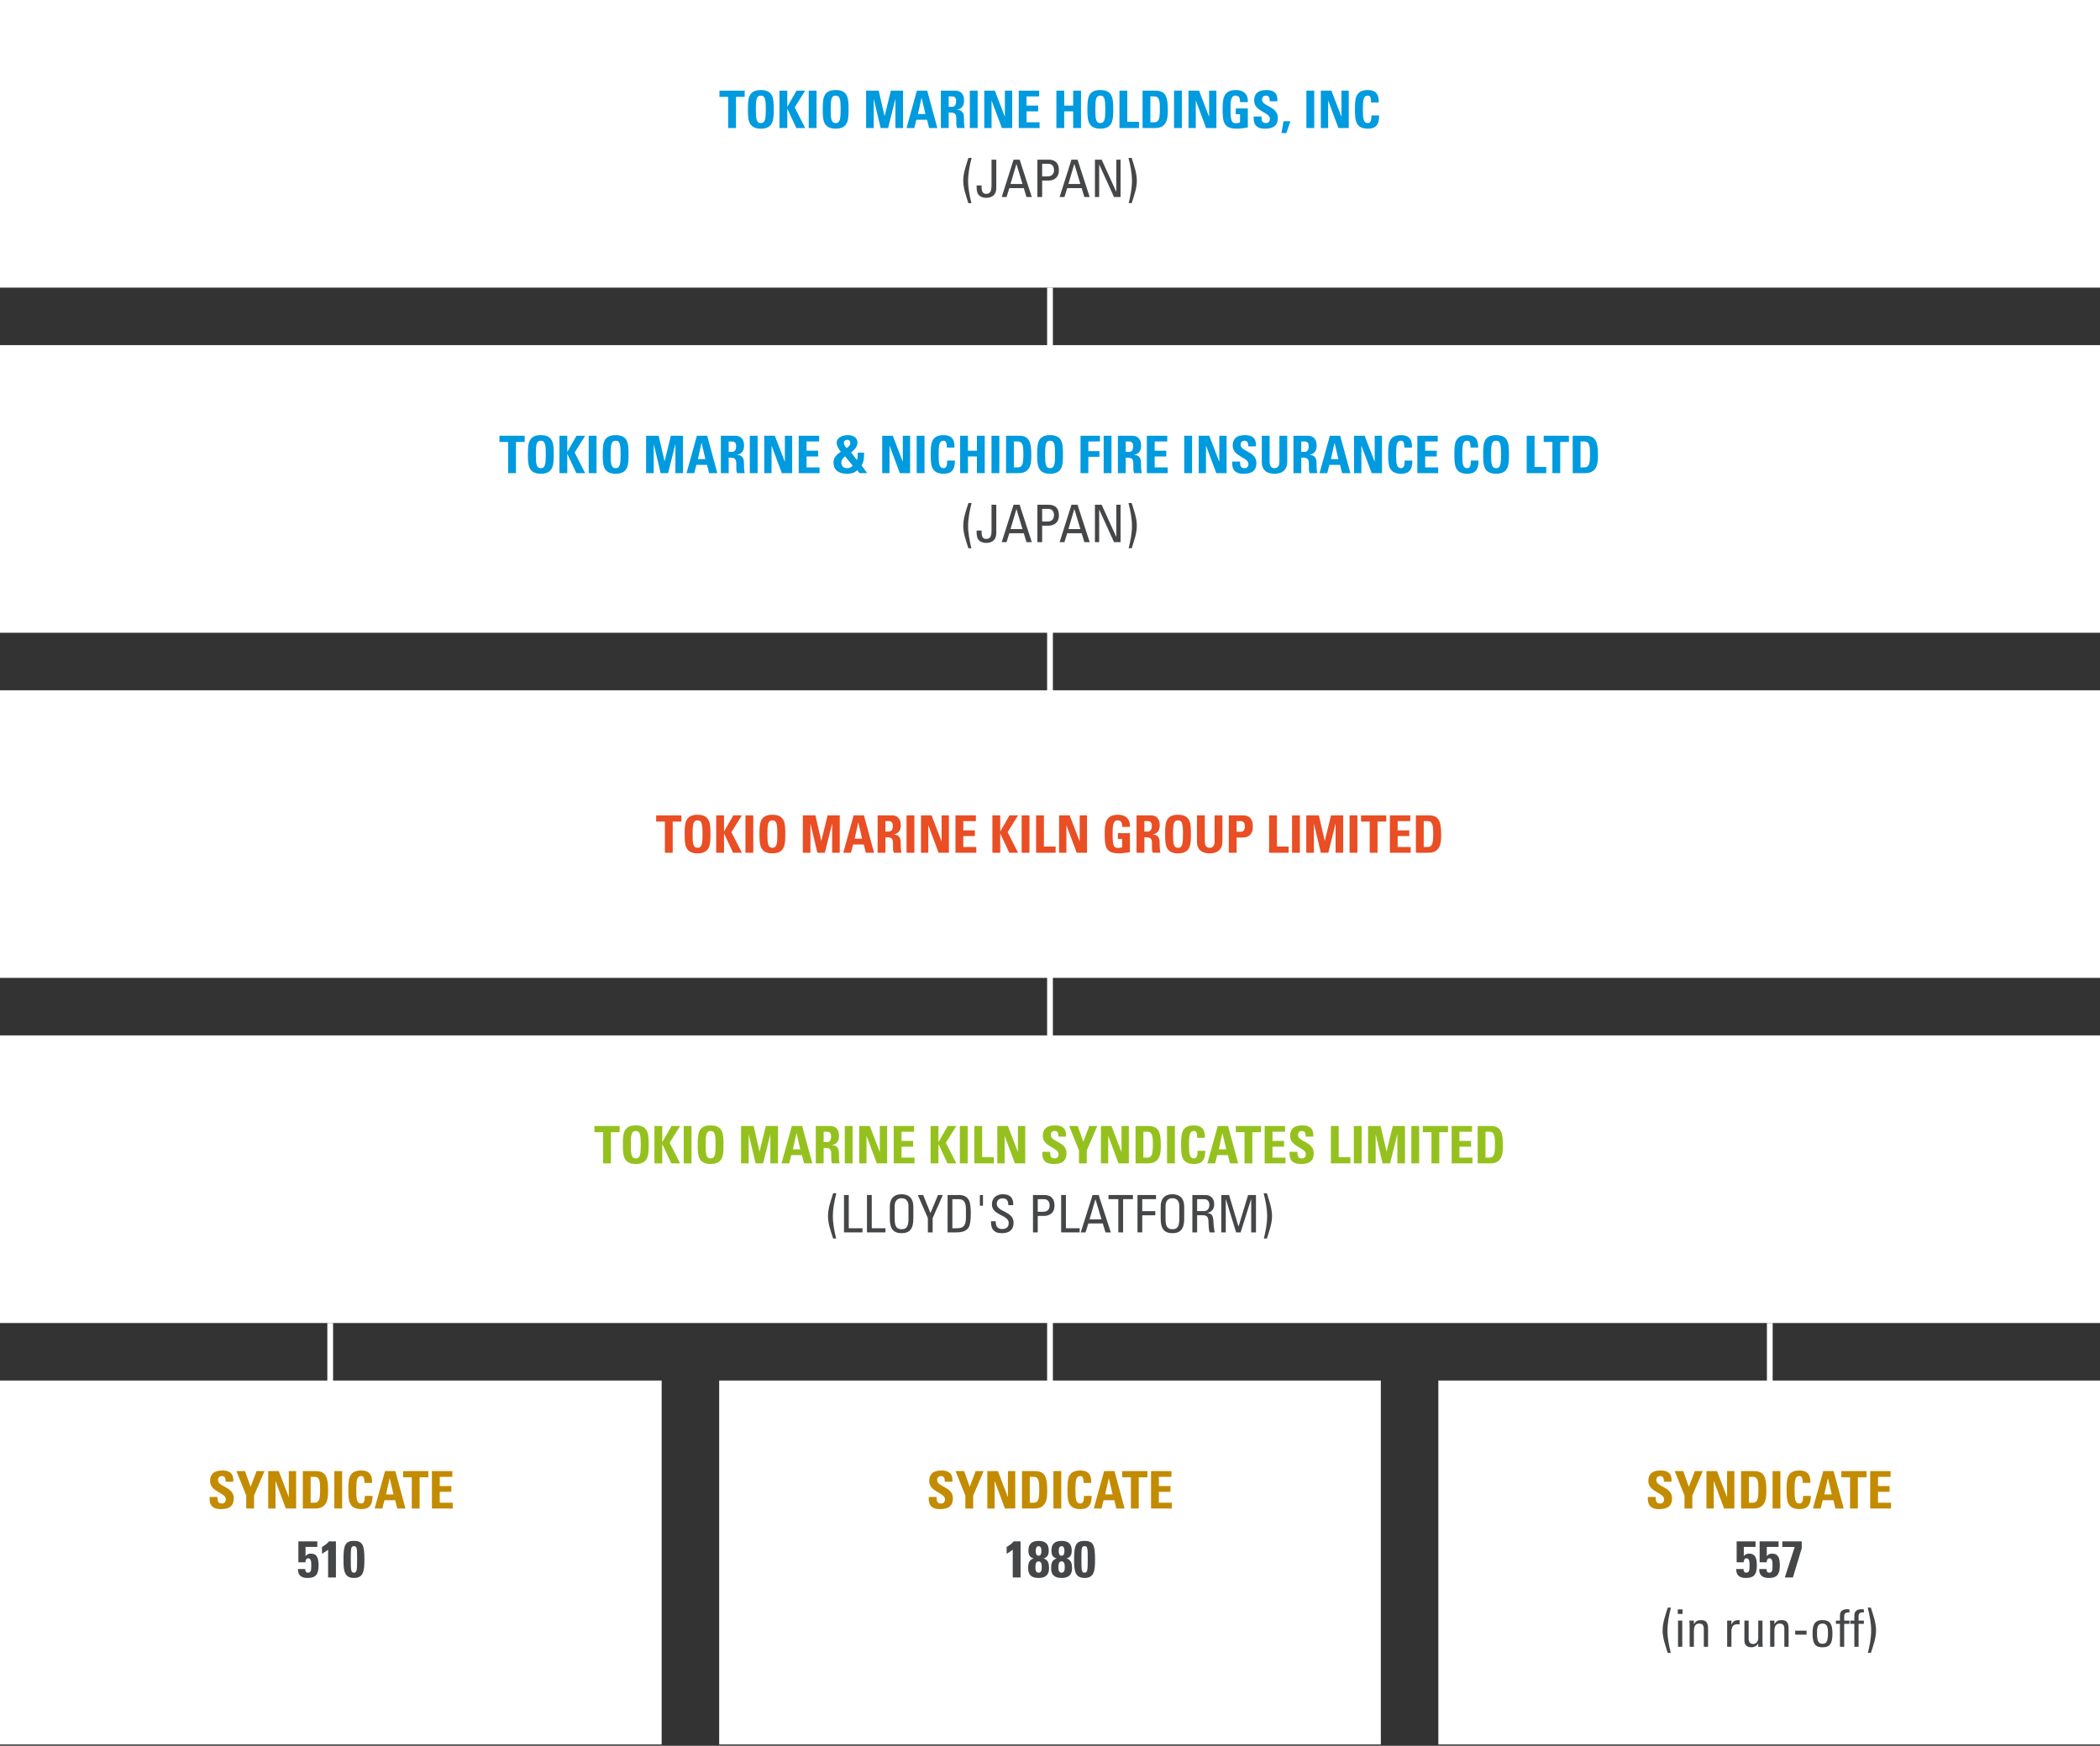 <?xml version="1.0" encoding="utf-8"?>
<!-- Generator: Adobe Illustrator 27.1.0, SVG Export Plug-In . SVG Version: 6.00 Build 0)  -->
<svg version="1.1" id="Layer_1" xmlns="http://www.w3.org/2000/svg" xmlns:xlink="http://www.w3.org/1999/xlink" x="0px" y="0px"
	 viewBox="0 0 730 607" style="enable-background:new 0 0 730 607;" xml:space="preserve">
<rect x="0" y="0" width="730" height="607" fill="#333333" stroke="none"/>
<style type="text/css">
	.st0{fill:none;stroke:#FFFFFF;stroke-width:2;}
	.st1{fill:#FFFFFF;}
	.st2{fill:#009ADF;}
	.st3{fill:#454648;}
	.st4{fill:#E94E24;}
	.st5{fill:#95C11F;}
	.st6{fill:#C38B00;}
</style>
<g>
	<line class="st0" x1="365" y1="100" x2="365" y2="481"/>
	<line class="st0" x1="114.787" y1="459.998" x2="114.787" y2="481"/>
	<line class="st0" x1="615.213" y1="459.998" x2="615.213" y2="481"/>
	<rect class="st1" width="730" height="100"/>
	<rect y="120" class="st1" width="730" height="100"/>
	<rect y="240" class="st1" width="730" height="100"/>
	<rect y="360" class="st1" width="730" height="100"/>
	<rect y="480" class="st1" width="230" height="126.531"/>
	<rect x="250" y="480" class="st1" width="230" height="126.531"/>
	<rect x="500" y="480" class="st1" width="230" height="126.531"/>
	<g>
		<path class="st2" d="M258.867,31.516v2.161h-3.025v10.839h-2.719V33.677h-3.025v-2.161H258.867z"/>
		<path class="st2" d="M259.998,38.016c0-3.439,0-6.716,4.484-6.716c4.482,0,4.482,3.277,4.482,6.716c0,3.403,0,6.716-4.482,6.716
			C259.998,44.732,259.998,41.419,259.998,38.016z M266.211,38.016c0-3.331-0.199-4.771-1.729-4.771
			c-1.531,0-1.729,1.44-1.729,4.771s0.197,4.771,1.729,4.771C266.012,42.788,266.211,41.347,266.211,38.016z"/>
		<path class="st2" d="M276.902,31.516h2.988l-3.637,5.834l3.637,7.166h-3.061l-3.115-6.662h-0.035v6.662h-2.719v-13h2.719v5.564
			h0.035L276.902,31.516z"/>
		<path class="st2" d="M281.131,44.516v-13h2.719v13H281.131z"/>
		<path class="st2" d="M286.008,38.016c0-3.439,0-6.716,4.484-6.716c4.482,0,4.482,3.277,4.482,6.716c0,3.403,0,6.716-4.482,6.716
			C286.008,44.732,286.008,41.419,286.008,38.016z M292.221,38.016c0-3.331-0.199-4.771-1.729-4.771
			c-1.531,0-1.729,1.44-1.729,4.771s0.197,4.771,1.729,4.771C292.021,42.788,292.221,41.347,292.221,38.016z"/>
		<path class="st2" d="M301.074,44.516v-13h4.376l2.034,8.841h0.036l2.16-8.841h4.231v13h-2.646V34.487h-0.036l-2.503,10.029h-2.593
			l-2.377-10.029h-0.035v10.029H301.074z"/>
		<path class="st2" d="M315.131,44.516l3.602-13h3.583l3.529,13h-2.863l-0.72-2.881h-3.709l-0.738,2.881H315.131z M320.371,34.019
			h-0.036l-1.242,5.618h2.593L320.371,34.019z"/>
		<path class="st2" d="M329.784,44.516h-2.719v-13h5.023c1.854,0,3.043,1.188,3.043,3.403c0,1.656-0.647,2.899-2.412,3.187v0.036
			c0.594,0.072,2.358,0.216,2.358,2.557c0,0.828,0.054,3.277,0.306,3.817h-2.664c-0.36-0.792-0.288-1.674-0.288-2.521
			c0-1.548,0.144-2.863-1.945-2.863h-0.702V44.516z M329.784,37.134h1.207c1.08,0,1.386-1.08,1.386-1.908
			c0-1.243-0.521-1.711-1.386-1.711h-1.207V37.134z"/>
		<path class="st2" d="M337.128,44.516v-13h2.719v13H337.128z"/>
		<path class="st2" d="M342.149,44.516v-13h3.673l3.457,9.003h0.036v-9.003h2.539v13h-3.583l-3.547-9.507h-0.036v9.507H342.149z"/>
		<path class="st2" d="M354.138,44.516v-13h7.094v1.999h-4.375v3.205h4.033v1.999h-4.033v3.799h4.519v1.999H354.138z"/>
		<path class="st2" d="M373.057,36.72v-5.204h2.72v13h-2.72v-5.798h-3.114v5.798h-2.719v-13h2.719v5.204H373.057z"/>
		<path class="st2" d="M378.006,38.016c0-3.439,0-6.716,4.482-6.716c4.483,0,4.483,3.277,4.483,6.716c0,3.403,0,6.716-4.483,6.716
			C378.006,44.732,378.006,41.419,378.006,38.016z M384.217,38.016c0-3.331-0.197-4.771-1.729-4.771c-1.53,0-1.729,1.44-1.729,4.771
			s0.198,4.771,1.729,4.771C384.02,42.788,384.217,41.347,384.217,38.016z"/>
		<path class="st2" d="M389.147,44.516v-13h2.719v10.839h4.069v2.161H389.147z"/>
		<path class="st2" d="M397.175,31.516h4.537c3.565,0,4.231,2.377,4.231,6.428c0,1.999,0.306,6.572-4.34,6.572h-4.429V31.516z
			 M399.894,42.518h1.314c1.656,0,1.98-1.242,1.98-4.501c0-2.395,0-4.501-1.891-4.501h-1.404V42.518z"/>
		<path class="st2" d="M408.119,44.516v-13h2.719v13H408.119z"/>
		<path class="st2" d="M413.141,44.516v-13h3.673l3.457,9.003h0.036v-9.003h2.539v13h-3.583l-3.547-9.507h-0.036v9.507H413.141z"/>
		<path class="st2" d="M431.07,35.514c0.018-1.207-0.18-2.269-1.62-2.269c-1.693,0-1.693,2.287-1.693,4.808
			c0,4.069,0.396,4.79,1.945,4.79c0.45,0,0.936-0.108,1.351-0.252v-2.881h-1.477V37.71h4.195v6.59
			c-0.738,0.145-2.593,0.433-3.674,0.433c-4.573,0-5.096-1.891-5.096-6.824c0-3.277,0.162-6.608,4.609-6.608
			c2.665,0,4.322,1.494,4.16,4.213H431.07z"/>
		<path class="st2" d="M439.655,44.732c-3.366,0-3.997-1.981-3.853-4.231h2.719c0,1.242,0.054,2.287,1.548,2.287
			c0.919,0,1.369-0.594,1.369-1.477c0-2.34-5.474-2.485-5.474-6.356c0-2.034,0.972-3.655,4.285-3.655
			c2.646,0,3.961,1.188,3.781,3.907h-2.647c0-0.973-0.162-1.963-1.26-1.963c-0.883,0-1.404,0.486-1.404,1.387
			c0,2.466,5.474,2.25,5.474,6.338C444.193,44.336,441.727,44.732,439.655,44.732z"/>
		<path class="st2" d="M446.188,42.14h2.358l-1.368,4.123h-1.729L446.188,42.14z"/>
		<path class="st2" d="M454.126,44.516v-13h2.719v13H454.126z"/>
		<path class="st2" d="M459.147,44.516v-13h3.673l3.457,9.003h0.036v-9.003h2.539v13h-3.583l-3.547-9.507h-0.036v9.507H459.147z"/>
		<path class="st2" d="M471.01,38.016c0-3.439,0-6.716,4.482-6.716c2.773,0,3.89,1.53,3.781,4.321h-2.664
			c0-1.729-0.307-2.377-1.117-2.377c-1.53,0-1.729,1.44-1.729,4.771s0.198,4.771,1.729,4.771c1.261,0,1.207-1.621,1.243-2.647h2.683
			c0,3.475-1.387,4.592-3.926,4.592C471.01,44.732,471.01,41.419,471.01,38.016z"/>
	</g>
	<g>
		<path class="st3" d="M336.625,70.634c-0.792-2.539-1.782-5.095-1.782-7.778c0-2.773,0.99-5.348,1.801-7.958h1.098
			c-0.666,2.629-1.206,5.312-1.206,8.031c0,2.611,0.54,5.186,1.135,7.706H336.625z"/>
		<path class="st3" d="M341.215,64.477c0.036,1.17-0.107,2.917,1.585,2.917c1.765,0,1.872-1.513,1.872-3.097V55.51h1.656v9.777
			c0,0.703-0.018,3.493-3.583,3.493c-0.72,0-2.106-0.252-2.736-1.278c-0.522-0.864-0.522-1.98-0.522-3.025H341.215z"/>
		<path class="st3" d="M352.34,55.51h2.106l4.231,13h-1.854l-0.937-3.097h-5.023l-0.973,3.097h-1.674L352.34,55.51z M353.348,57.04
			h-0.036l-2.034,6.932h4.159L353.348,57.04z"/>
		<path class="st3" d="M360.619,68.51v-13h3.853c1.747,0,3.619,0.648,3.619,3.709c0,2.953-2.305,3.565-3.637,3.565h-2.179v5.726
			H360.619z M362.275,61.344h1.818c0.685,0,2.305-0.18,2.305-2.215c0-1.98-1.477-2.179-1.836-2.179h-2.287V61.344z"/>
		<path class="st3" d="M372.464,55.51h2.106l4.231,13h-1.854l-0.937-3.097h-5.023l-0.973,3.097h-1.674L372.464,55.51z
			 M373.472,57.04h-0.036l-2.034,6.932h4.159L373.472,57.04z"/>
		<path class="st3" d="M389.529,55.51v13h-2.269l-5.132-11.271h-0.035V68.51h-1.477v-13h2.34l5.06,11.127h0.036V55.51H389.529z"/>
		<path class="st3" d="M392.353,70.634c0.595-2.521,1.135-5.095,1.135-7.706c0-2.719-0.54-5.402-1.207-8.031h1.099
			c0.811,2.611,1.801,5.186,1.801,7.958c0,2.683-0.99,5.24-1.783,7.778H392.353z"/>
	</g>
	<g>
		<path class="st2" d="M182.385,151.504v2.161h-3.025v10.839h-2.719v-10.839h-3.024v-2.161H182.385z"/>
		<path class="st2" d="M183.517,158.004c0-3.439,0-6.716,4.483-6.716s4.483,3.277,4.483,6.716c0,3.403,0,6.716-4.483,6.716
			S183.517,161.407,183.517,158.004z M189.729,158.004c0-3.331-0.198-4.771-1.729-4.771s-1.729,1.44-1.729,4.771
			s0.198,4.771,1.729,4.771S189.729,161.335,189.729,158.004z"/>
		<path class="st2" d="M200.42,151.504h2.989l-3.637,5.834l3.637,7.166h-3.061l-3.115-6.662h-0.036v6.662h-2.719v-13h2.719v5.564
			h0.036L200.42,151.504z"/>
		<path class="st2" d="M204.648,164.504v-13h2.719v13H204.648z"/>
		<path class="st2" d="M209.526,158.004c0-3.439,0-6.716,4.483-6.716s4.483,3.277,4.483,6.716c0,3.403,0,6.716-4.483,6.716
			S209.526,161.407,209.526,158.004z M215.738,158.004c0-3.331-0.198-4.771-1.729-4.771s-1.729,1.44-1.729,4.771
			s0.198,4.771,1.729,4.771S215.738,161.335,215.738,158.004z"/>
		<path class="st2" d="M224.592,164.504v-13h4.375l2.035,8.841h0.036l2.161-8.841h4.23v13h-2.646v-10.029h-0.036l-2.503,10.029
			h-2.593l-2.376-10.029h-0.037v10.029H224.592z"/>
		<path class="st2" d="M238.65,164.504l3.601-13h3.583l3.529,13H246.5l-0.72-2.881h-3.71l-0.738,2.881H238.65z M243.89,154.007
			h-0.036l-1.242,5.618h2.593L243.89,154.007z"/>
		<path class="st2" d="M253.303,164.504h-2.719v-13h5.023c1.854,0,3.043,1.188,3.043,3.403c0,1.656-0.648,2.898-2.413,3.187v0.036
			c0.595,0.072,2.358,0.216,2.358,2.557c0,0.829,0.055,3.277,0.307,3.817h-2.665c-0.36-0.792-0.288-1.674-0.288-2.521
			c0-1.549,0.145-2.863-1.944-2.863h-0.702V164.504z M253.303,157.122h1.206c1.081,0,1.387-1.08,1.387-1.909
			c0-1.242-0.522-1.71-1.387-1.71h-1.206V157.122z"/>
		<path class="st2" d="M260.646,164.504v-13h2.719v13H260.646z"/>
		<path class="st2" d="M265.668,164.504v-13h3.673l3.457,9.003h0.036v-9.003h2.539v13h-3.583l-3.548-9.507h-0.035v9.507H265.668z"/>
		<path class="st2" d="M277.656,164.504v-13h7.094v1.999h-4.375v3.205h4.033v1.999h-4.033v3.799h4.52v1.999H277.656z"/>
		<path class="st2" d="M297.998,163.477c-1.026,1.008-2.233,1.242-3.619,1.242c-2.989,0-4.646-1.404-4.646-3.943
			c0-1.729,1.206-2.827,2.557-3.709c-0.685-0.882-1.44-1.909-1.44-3.259c0-1.44,1.711-2.521,3.925-2.521
			c1.242,0,3.295,0.576,3.295,2.539c0,1.692-1.17,2.557-2.214,3.493l2.034,2.665c0.234-0.846,0.288-1.332,0.288-2.593h2.196
			c0,1.351,0,3.043-0.882,4.447l1.963,2.665h-2.665L297.998,163.477z M293.767,158.67c-0.648,0.504-1.314,1.243-1.314,2.107
			c0,1.242,0.738,1.999,1.98,1.999c0.774,0,1.513-0.252,1.98-0.864L293.767,158.67z M295.585,154.025
			c0-0.684-0.414-1.117-1.116-1.117c-0.576,0-1.135,0.415-1.135,1.026c0,0.738,0.486,1.333,0.954,1.873
			C294.919,155.411,295.585,154.835,295.585,154.025z"/>
		<path class="st2" d="M306.671,164.504v-13h3.673l3.457,9.003h0.036v-9.003h2.539v13h-3.583l-3.547-9.507h-0.036v9.507H306.671z"/>
		<path class="st2" d="M318.659,164.504v-13h2.719v13H318.659z"/>
		<path class="st2" d="M323.537,158.004c0-3.439,0-6.716,4.482-6.716c2.773,0,3.89,1.53,3.781,4.321h-2.664
			c0-1.729-0.307-2.377-1.117-2.377c-1.53,0-1.729,1.44-1.729,4.771s0.198,4.771,1.729,4.771c1.261,0,1.207-1.621,1.243-2.647h2.683
			c0,3.475-1.387,4.591-3.926,4.591C323.537,164.72,323.537,161.407,323.537,158.004z"/>
		<path class="st2" d="M339.594,156.707v-5.204h2.72v13h-2.72v-5.798h-3.114v5.798h-2.719v-13h2.719v5.204H339.594z"/>
		<path class="st2" d="M344.669,164.504v-13h2.719v13H344.669z"/>
		<path class="st2" d="M349.727,151.504h4.537c3.565,0,4.231,2.377,4.231,6.428c0,1.999,0.306,6.572-4.339,6.572h-4.43V151.504z
			 M352.445,162.505h1.314c1.656,0,1.98-1.243,1.98-4.501c0-2.395,0-4.501-1.891-4.501h-1.404V162.505z"/>
		<path class="st2" d="M360.545,158.004c0-3.439,0-6.716,4.482-6.716c4.483,0,4.483,3.277,4.483,6.716c0,3.403,0,6.716-4.483,6.716
			C360.545,164.72,360.545,161.407,360.545,158.004z M366.756,158.004c0-3.331-0.197-4.771-1.729-4.771
			c-1.53,0-1.729,1.44-1.729,4.771s0.198,4.771,1.729,4.771C366.559,162.775,366.756,161.335,366.756,158.004z"/>
		<path class="st2" d="M375.61,164.504v-13h6.752v1.999h-4.033v3.331h3.854v1.999h-3.854v5.672H375.61z"/>
		<path class="st2" d="M383.656,164.504v-13h2.719v13H383.656z"/>
		<path class="st2" d="M391.324,164.504h-2.719v-13h5.023c1.854,0,3.043,1.188,3.043,3.403c0,1.656-0.648,2.898-2.412,3.187v0.036
			c0.594,0.072,2.358,0.216,2.358,2.557c0,0.829,0.054,3.277,0.306,3.817h-2.664c-0.36-0.792-0.288-1.674-0.288-2.521
			c0-1.549,0.144-2.863-1.945-2.863h-0.702V164.504z M391.324,157.122h1.207c1.08,0,1.386-1.08,1.386-1.909
			c0-1.242-0.521-1.71-1.386-1.71h-1.207V157.122z"/>
		<path class="st2" d="M398.668,164.504v-13h7.094v1.999h-4.375v3.205h4.033v1.999h-4.033v3.799h4.519v1.999H398.668z"/>
		<path class="st2" d="M411.664,164.504v-13h2.719v13H411.664z"/>
		<path class="st2" d="M416.686,164.504v-13h3.673l3.457,9.003h0.036v-9.003h2.539v13h-3.583l-3.547-9.507h-0.036v9.507H416.686z"/>
		<path class="st2" d="M432.202,164.72c-3.366,0-3.997-1.98-3.853-4.231h2.719c0,1.242,0.054,2.287,1.548,2.287
			c0.919,0,1.369-0.594,1.369-1.477c0-2.341-5.474-2.484-5.474-6.356c0-2.035,0.972-3.655,4.285-3.655
			c2.646,0,3.961,1.188,3.781,3.907h-2.647c0-0.973-0.162-1.963-1.26-1.963c-0.883,0-1.404,0.486-1.404,1.387
			c0,2.467,5.474,2.25,5.474,6.338C436.74,164.324,434.273,164.72,432.202,164.72z"/>
		<path class="st2" d="M447.468,151.504v9.219c0,1.945-1.099,3.997-4.411,3.997c-2.989,0-4.43-1.548-4.43-3.997v-9.219h2.719v9.039
			c0,1.602,0.685,2.232,1.675,2.232c1.188,0,1.729-0.792,1.729-2.232v-9.039H447.468z"/>
		<path class="st2" d="M452.344,164.504h-2.719v-13h5.023c1.854,0,3.043,1.188,3.043,3.403c0,1.656-0.648,2.898-2.412,3.187v0.036
			c0.594,0.072,2.358,0.216,2.358,2.557c0,0.829,0.054,3.277,0.306,3.817h-2.664c-0.36-0.792-0.288-1.674-0.288-2.521
			c0-1.549,0.144-2.863-1.945-2.863h-0.702V164.504z M452.344,157.122h1.207c1.08,0,1.386-1.08,1.386-1.909
			c0-1.242-0.521-1.71-1.386-1.71h-1.207V157.122z"/>
		<path class="st2" d="M458.697,164.504l3.601-13h3.583l3.529,13h-2.863l-0.72-2.881h-3.709l-0.738,2.881H458.697z M463.937,154.007
			H463.9l-1.242,5.618h2.593L463.937,154.007z"/>
		<path class="st2" d="M470.703,164.504v-13h3.673l3.457,9.003h0.036v-9.003h2.539v13h-3.583l-3.547-9.507h-0.036v9.507H470.703z"/>
		<path class="st2" d="M482.564,158.004c0-3.439,0-6.716,4.483-6.716c2.773,0,3.89,1.53,3.781,4.321h-2.664
			c0-1.729-0.307-2.377-1.117-2.377c-1.53,0-1.729,1.44-1.729,4.771s0.198,4.771,1.729,4.771c1.261,0,1.207-1.621,1.243-2.647h2.683
			c0,3.475-1.387,4.591-3.926,4.591C482.564,164.72,482.564,161.407,482.564,158.004z"/>
		<path class="st2" d="M492.699,164.504v-13h7.094v1.999h-4.375v3.205h4.033v1.999h-4.033v3.799h4.519v1.999H492.699z"/>
		<path class="st2" d="M505.568,158.004c0-3.439,0-6.716,4.483-6.716c2.773,0,3.89,1.53,3.781,4.321h-2.664
			c0-1.729-0.307-2.377-1.117-2.377c-1.53,0-1.729,1.44-1.729,4.771s0.198,4.771,1.729,4.771c1.261,0,1.207-1.621,1.243-2.647h2.683
			c0,3.475-1.387,4.591-3.926,4.591C505.568,164.72,505.568,161.407,505.568,158.004z"/>
		<path class="st2" d="M515.576,158.004c0-3.439,0-6.716,4.483-6.716s4.483,3.277,4.483,6.716c0,3.403,0,6.716-4.483,6.716
			S515.576,161.407,515.576,158.004z M521.788,158.004c0-3.331-0.197-4.771-1.729-4.771c-1.53,0-1.729,1.44-1.729,4.771
			s0.198,4.771,1.729,4.771C521.591,162.775,521.788,161.335,521.788,158.004z"/>
		<path class="st2" d="M530.715,164.504v-13h2.719v10.839h4.069v2.161H530.715z"/>
		<path class="st2" d="M545.387,151.504v2.161h-3.025v10.839h-2.719v-10.839h-3.024v-2.161H545.387z"/>
		<path class="st2" d="M546.698,151.504h4.537c3.565,0,4.231,2.377,4.231,6.428c0,1.999,0.306,6.572-4.34,6.572h-4.429V151.504z
			 M549.417,162.505h1.314c1.656,0,1.98-1.243,1.98-4.501c0-2.395,0-4.501-1.891-4.501h-1.404V162.505z"/>
	</g>
	<g>
		<path class="st3" d="M336.625,190.622c-0.792-2.539-1.782-5.095-1.782-7.778c0-2.773,0.99-5.348,1.801-7.958h1.098
			c-0.666,2.629-1.206,5.312-1.206,8.031c0,2.611,0.54,5.186,1.135,7.706H336.625z"/>
		<path class="st3" d="M341.215,184.465c0.036,1.17-0.107,2.917,1.585,2.917c1.765,0,1.872-1.513,1.872-3.097v-8.787h1.656v9.777
			c0,0.703-0.018,3.493-3.583,3.493c-0.72,0-2.106-0.252-2.736-1.278c-0.522-0.864-0.522-1.98-0.522-3.025H341.215z"/>
		<path class="st3" d="M352.34,175.498h2.106l4.231,13h-1.854l-0.937-3.097h-5.023l-0.973,3.097h-1.674L352.34,175.498z
			 M353.348,177.029h-0.036l-2.034,6.932h4.159L353.348,177.029z"/>
		<path class="st3" d="M360.619,188.498v-13h3.853c1.747,0,3.619,0.648,3.619,3.709c0,2.953-2.305,3.565-3.637,3.565h-2.179v5.726
			H360.619z M362.275,181.332h1.818c0.685,0,2.305-0.18,2.305-2.215c0-1.98-1.477-2.179-1.836-2.179h-2.287V181.332z"/>
		<path class="st3" d="M372.464,175.498h2.106l4.231,13h-1.854l-0.937-3.097h-5.023l-0.973,3.097h-1.674L372.464,175.498z
			 M373.472,177.029h-0.036l-2.034,6.932h4.159L373.472,177.029z"/>
		<path class="st3" d="M389.529,175.498v13h-2.269l-5.132-11.271h-0.035v11.271h-1.477v-13h2.34l5.06,11.127h0.036v-11.127H389.529z
			"/>
		<path class="st3" d="M392.353,190.622c0.595-2.521,1.135-5.095,1.135-7.706c0-2.719-0.54-5.402-1.207-8.031h1.099
			c0.811,2.611,1.801,5.186,1.801,7.958c0,2.683-0.99,5.24-1.783,7.778H392.353z"/>
	</g>
	<g>
		<path class="st4" d="M236.871,283.498v2.16h-3.025v10.84h-2.719v-10.84h-3.025v-2.16H236.871z"/>
		<path class="st4" d="M238.002,289.998c0-3.439,0-6.716,4.484-6.716c4.482,0,4.482,3.276,4.482,6.716c0,3.403,0,6.716-4.482,6.716
			C238.002,296.714,238.002,293.401,238.002,289.998z M244.215,289.998c0-3.331-0.199-4.771-1.729-4.771
			c-1.531,0-1.729,1.44-1.729,4.771s0.197,4.771,1.729,4.771C244.016,294.769,244.215,293.329,244.215,289.998z"/>
		<path class="st4" d="M254.906,283.498h2.988l-3.637,5.834l3.637,7.166h-3.061l-3.115-6.662h-0.035v6.662h-2.719v-13h2.719v5.563
			h0.035L254.906,283.498z"/>
		<path class="st4" d="M259.135,296.498v-13h2.719v13H259.135z"/>
		<path class="st4" d="M264.012,289.998c0-3.439,0-6.716,4.484-6.716c4.482,0,4.482,3.276,4.482,6.716c0,3.403,0,6.716-4.482,6.716
			C264.012,296.714,264.012,293.401,264.012,289.998z M270.225,289.998c0-3.331-0.199-4.771-1.729-4.771
			c-1.531,0-1.729,1.44-1.729,4.771s0.197,4.771,1.729,4.771C270.025,294.769,270.225,293.329,270.225,289.998z"/>
		<path class="st4" d="M279.078,296.498v-13h4.375l2.035,8.841h0.035l2.161-8.841h4.231v13h-2.646v-10.029h-0.037l-2.502,10.029
			h-2.594l-2.376-10.029h-0.036v10.029H279.078z"/>
		<path class="st4" d="M293.135,296.498l3.602-13h3.583l3.529,13h-2.863l-0.72-2.881h-3.709l-0.738,2.881H293.135z M298.375,286.001
			h-0.036l-1.242,5.617h2.593L298.375,286.001z"/>
		<path class="st4" d="M307.788,296.498h-2.719v-13h5.023c1.854,0,3.043,1.188,3.043,3.403c0,1.656-0.647,2.898-2.412,3.187v0.036
			c0.594,0.072,2.358,0.216,2.358,2.557c0,0.828,0.054,3.277,0.306,3.817h-2.664c-0.36-0.792-0.288-1.675-0.288-2.521
			c0-1.549,0.144-2.863-1.945-2.863h-0.702V296.498z M307.788,289.115h1.207c1.08,0,1.386-1.08,1.386-1.908
			c0-1.242-0.521-1.711-1.386-1.711h-1.207V289.115z"/>
		<path class="st4" d="M315.132,296.498v-13h2.719v13H315.132z"/>
		<path class="st4" d="M320.153,296.498v-13h3.673l3.457,9.003h0.036v-9.003h2.539v13h-3.583l-3.547-9.507h-0.036v9.507H320.153z"/>
		<path class="st4" d="M332.142,296.498v-13h7.094v1.998h-4.375v3.205h4.033v1.999h-4.033v3.799h4.519v1.999H332.142z"/>
		<path class="st4" d="M350.917,283.498h2.989l-3.638,5.834l3.638,7.166h-3.062l-3.114-6.662h-0.036v6.662h-2.719v-13h2.719v5.563
			h0.036L350.917,283.498z"/>
		<path class="st4" d="M355.146,296.498v-13h2.719v13H355.146z"/>
		<path class="st4" d="M360.167,296.498v-13h2.719v10.839h4.069v2.161H360.167z"/>
		<path class="st4" d="M368.159,296.498v-13h3.673l3.457,9.003h0.036v-9.003h2.539v13h-3.583l-3.547-9.507h-0.036v9.507H368.159z"/>
		<path class="st4" d="M390.084,287.495c0.018-1.206-0.18-2.269-1.62-2.269c-1.693,0-1.693,2.286-1.693,4.808
			c0,4.069,0.396,4.789,1.945,4.789c0.45,0,0.936-0.108,1.351-0.252v-2.881h-1.477v-1.999h4.195v6.591
			c-0.738,0.144-2.593,0.432-3.674,0.432c-4.573,0-5.096-1.891-5.096-6.824c0-3.276,0.162-6.607,4.609-6.607
			c2.665,0,4.322,1.494,4.16,4.213H390.084z"/>
		<path class="st4" d="M397.805,296.498h-2.719v-13h5.023c1.854,0,3.043,1.188,3.043,3.403c0,1.656-0.648,2.898-2.412,3.187v0.036
			c0.594,0.072,2.358,0.216,2.358,2.557c0,0.828,0.054,3.277,0.306,3.817h-2.664c-0.36-0.792-0.288-1.675-0.288-2.521
			c0-1.549,0.144-2.863-1.945-2.863h-0.702V296.498z M397.805,289.115h1.207c1.08,0,1.386-1.08,1.386-1.908
			c0-1.242-0.521-1.711-1.386-1.711h-1.207V289.115z"/>
		<path class="st4" d="M405.021,289.998c0-3.439,0-6.716,4.483-6.716s4.483,3.276,4.483,6.716c0,3.403,0,6.716-4.483,6.716
			S405.021,293.401,405.021,289.998z M411.233,289.998c0-3.331-0.197-4.771-1.729-4.771c-1.53,0-1.729,1.44-1.729,4.771
			s0.198,4.771,1.729,4.771C411.036,294.769,411.233,293.329,411.233,289.998z"/>
		<path class="st4" d="M424.933,283.498v9.219c0,1.944-1.099,3.997-4.411,3.997c-2.989,0-4.43-1.549-4.43-3.997v-9.219h2.719v9.039
			c0,1.602,0.685,2.232,1.675,2.232c1.188,0,1.729-0.792,1.729-2.232v-9.039H424.933z"/>
		<path class="st4" d="M427.162,283.498h4.897c2.484,0,3.457,1.513,3.457,3.889c0,1.477-0.433,3.817-3.619,3.817h-2.017v5.294
			h-2.719V283.498z M429.881,289.206h1.513c0.81,0,1.368-0.883,1.368-1.747c0-1.062-0.288-1.963-1.513-1.963h-1.368V289.206z"/>
		<path class="st4" d="M441.166,296.498v-13h2.719v10.839h4.069v2.161H441.166z"/>
		<path class="st4" d="M449.14,296.498v-13h2.719v13H449.14z"/>
		<path class="st4" d="M454.089,296.498v-13h4.376l2.034,8.841h0.036l2.16-8.841h4.231v13h-2.646v-10.029h-0.036l-2.503,10.029
			h-2.593l-2.377-10.029h-0.035v10.029H454.089z"/>
		<path class="st4" d="M469.138,296.498v-13h2.719v13H469.138z"/>
		<path class="st4" d="M481.884,283.498v2.16h-3.025v10.84h-2.719v-10.84h-3.024v-2.16H481.884z"/>
		<path class="st4" d="M483.142,296.498v-13h7.094v1.998h-4.375v3.205h4.033v1.999h-4.033v3.799h4.519v1.999H483.142z"/>
		<path class="st4" d="M492.195,283.498h4.537c3.565,0,4.231,2.377,4.231,6.428c0,1.999,0.306,6.572-4.339,6.572h-4.43V283.498z
			 M494.914,294.499h1.314c1.656,0,1.98-1.242,1.98-4.501c0-2.395,0-4.502-1.891-4.502h-1.404V294.499z"/>
	</g>
	<g>
		<path class="st5" d="M215.396,391.498v2.16h-3.024v10.84h-2.719v-10.84h-3.024v-2.16H215.396z"/>
		<path class="st5" d="M216.529,397.998c0-3.439,0-6.716,4.482-6.716c4.484,0,4.484,3.276,4.484,6.716c0,3.403,0,6.716-4.484,6.716
			C216.529,404.714,216.529,401.401,216.529,397.998z M222.74,397.998c0-3.331-0.197-4.771-1.729-4.771
			c-1.53,0-1.729,1.44-1.729,4.771s0.198,4.771,1.729,4.771C222.543,402.769,222.74,401.329,222.74,397.998z"/>
		<path class="st5" d="M233.433,391.498h2.989l-3.638,5.834l3.638,7.166h-3.062l-3.114-6.662h-0.037v6.662h-2.719v-13h2.719v5.563
			h0.037L233.433,391.498z"/>
		<path class="st5" d="M237.66,404.498v-13h2.719v13H237.66z"/>
		<path class="st5" d="M242.539,397.998c0-3.439,0-6.716,4.482-6.716c4.484,0,4.484,3.276,4.484,6.716c0,3.403,0,6.716-4.484,6.716
			C242.539,404.714,242.539,401.401,242.539,397.998z M248.75,397.998c0-3.331-0.197-4.771-1.729-4.771
			c-1.53,0-1.729,1.44-1.729,4.771s0.198,4.771,1.729,4.771C248.553,402.769,248.75,401.329,248.75,397.998z"/>
		<path class="st5" d="M257.604,404.498v-13h4.375l2.034,8.841h0.037l2.16-8.841h4.23v13h-2.646v-10.029h-0.035l-2.504,10.029
			h-2.592l-2.377-10.029h-0.036v10.029H257.604z"/>
		<path class="st5" d="M271.662,404.498l3.601-13h3.583l3.529,13h-2.863l-0.72-2.881h-3.71l-0.738,2.881H271.662z M276.901,394.001
			h-0.036l-1.242,5.617h2.593L276.901,394.001z"/>
		<path class="st5" d="M286.314,404.498h-2.719v-13h5.023c1.855,0,3.043,1.188,3.043,3.403c0,1.656-0.648,2.898-2.412,3.187v0.036
			c0.594,0.072,2.358,0.216,2.358,2.557c0,0.828,0.054,3.277,0.306,3.817h-2.664c-0.36-0.792-0.289-1.675-0.289-2.521
			c0-1.549,0.145-2.863-1.943-2.863h-0.703V404.498z M286.314,397.115h1.207c1.08,0,1.387-1.08,1.387-1.908
			c0-1.242-0.523-1.711-1.387-1.711h-1.207V397.115z"/>
		<path class="st5" d="M293.658,404.498v-13h2.719v13H293.658z"/>
		<path class="st5" d="M298.68,404.498v-13h3.673l3.457,9.003h0.036v-9.003h2.539v13h-3.583l-3.547-9.507h-0.036v9.507H298.68z"/>
		<path class="st5" d="M310.668,404.498v-13h7.094v1.998h-4.375v3.205h4.033v1.999h-4.033v3.799h4.519v1.999H310.668z"/>
		<path class="st5" d="M329.443,391.498h2.989l-3.638,5.834l3.638,7.166h-3.062l-3.114-6.662h-0.036v6.662h-2.719v-13h2.719v5.563
			h0.036L329.443,391.498z"/>
		<path class="st5" d="M333.672,404.498v-13h2.719v13H333.672z"/>
		<path class="st5" d="M338.693,404.498v-13h2.719v10.839h4.069v2.161H338.693z"/>
		<path class="st5" d="M346.686,404.498v-13h3.673l3.457,9.003h0.036v-9.003h2.539v13h-3.583l-3.547-9.507h-0.036v9.507H346.686z"/>
		<path class="st5" d="M366.197,404.714c-3.367,0-3.997-1.98-3.853-4.231h2.719c0,1.242,0.054,2.287,1.548,2.287
			c0.919,0,1.369-0.595,1.369-1.477c0-2.341-5.474-2.484-5.474-6.356c0-2.034,0.972-3.654,4.285-3.654
			c2.646,0,3.961,1.188,3.781,3.907h-2.647c0-0.973-0.162-1.963-1.26-1.963c-0.883,0-1.404,0.486-1.404,1.387
			c0,2.467,5.474,2.25,5.474,6.338C370.735,404.317,368.269,404.714,366.197,404.714z"/>
		<path class="st5" d="M375.072,399.996l-3.403-8.498h2.971l1.944,5.491l2.071-5.491h2.772l-3.637,8.498v4.502h-2.719V399.996z"/>
		<path class="st5" d="M382.703,404.498v-13h3.673l3.457,9.003h0.036v-9.003h2.539v13h-3.583l-3.547-9.507h-0.036v9.507H382.703z"/>
		<path class="st5" d="M394.745,391.498h4.537c3.565,0,4.231,2.377,4.231,6.428c0,1.999,0.306,6.572-4.34,6.572h-4.429V391.498z
			 M397.464,402.499h1.314c1.656,0,1.98-1.242,1.98-4.501c0-2.395,0-4.502-1.891-4.502h-1.404V402.499z"/>
		<path class="st5" d="M405.689,404.498v-13h2.719v13H405.689z"/>
		<path class="st5" d="M410.566,397.998c0-3.439,0-6.716,4.483-6.716c2.773,0,3.89,1.53,3.781,4.321h-2.664
			c0-1.729-0.307-2.377-1.117-2.377c-1.53,0-1.729,1.44-1.729,4.771s0.198,4.771,1.729,4.771c1.261,0,1.207-1.621,1.243-2.647h2.683
			c0,3.476-1.387,4.592-3.926,4.592C410.566,404.714,410.566,401.401,410.566,397.998z"/>
		<path class="st5" d="M419.711,404.498l3.601-13h3.583l3.529,13h-2.863l-0.72-2.881h-3.709l-0.738,2.881H419.711z M424.95,394.001
			h-0.036l-1.242,5.617h2.593L424.95,394.001z"/>
		<path class="st5" d="M438.361,391.498v2.16h-3.025v10.84h-2.719v-10.84h-3.024v-2.16H438.361z"/>
		<path class="st5" d="M439.619,404.498v-13h7.094v1.998h-4.375v3.205h4.033v1.999h-4.033v3.799h4.519v1.999H439.619z"/>
		<path class="st5" d="M452.147,404.714c-3.366,0-3.997-1.98-3.853-4.231h2.719c0,1.242,0.054,2.287,1.548,2.287
			c0.919,0,1.369-0.595,1.369-1.477c0-2.341-5.474-2.484-5.474-6.356c0-2.034,0.972-3.654,4.285-3.654
			c2.646,0,3.961,1.188,3.781,3.907h-2.647c0-0.973-0.162-1.963-1.26-1.963c-0.883,0-1.404,0.486-1.404,1.387
			c0,2.467,5.474,2.25,5.474,6.338C456.686,404.317,454.219,404.714,452.147,404.714z"/>
		<path class="st5" d="M462.641,404.498v-13h2.719v10.839h4.069v2.161H462.641z"/>
		<path class="st5" d="M470.614,404.498v-13h2.719v13H470.614z"/>
		<path class="st5" d="M475.563,404.498v-13h4.376l2.034,8.841h0.036l2.16-8.841h4.231v13h-2.646v-10.029h-0.036l-2.503,10.029
			h-2.593l-2.377-10.029h-0.035v10.029H475.563z"/>
		<path class="st5" d="M490.612,404.498v-13h2.719v13H490.612z"/>
		<path class="st5" d="M503.358,391.498v2.16h-3.025v10.84h-2.719v-10.84h-3.024v-2.16H503.358z"/>
		<path class="st5" d="M504.616,404.498v-13h7.094v1.998h-4.375v3.205h4.033v1.999h-4.033v3.799h4.519v1.999H504.616z"/>
		<path class="st5" d="M513.67,391.498h4.537c3.565,0,4.231,2.377,4.231,6.428c0,1.999,0.306,6.572-4.339,6.572h-4.43V391.498z
			 M516.389,402.499h1.314c1.656,0,1.98-1.242,1.98-4.501c0-2.395,0-4.502-1.891-4.502h-1.404V402.499z"/>
	</g>
	<g>
		<path class="st3" d="M289.609,430.616c-0.793-2.538-1.783-5.095-1.783-7.778c0-2.772,0.99-5.348,1.801-7.958h1.099
			c-0.667,2.629-1.206,5.312-1.206,8.03c0,2.611,0.539,5.186,1.134,7.706H289.609z"/>
		<path class="st3" d="M293.389,428.492v-13h1.656v11.56h4.771v1.44H293.389z"/>
		<path class="st3" d="M301.38,428.492v-13h1.657v11.56h4.771v1.44H301.38z"/>
		<path class="st3" d="M309.318,423.738v-4.267c0-2.593,1.332-4.25,4.087-4.25s4.088,1.657,4.088,4.25v4.267
			c0,3.602-1.333,5.023-4.088,5.023S309.318,427.34,309.318,423.738z M315.801,423.81v-4.394c0-2.719-1.873-2.809-2.396-2.809
			c-0.521,0-2.395,0.09-2.395,2.809v4.394c0,2.845,0.828,3.565,2.395,3.565C314.973,427.376,315.801,426.655,315.801,423.81z"/>
		<path class="st3" d="M326.077,415.492h1.675l-3.547,8.048v4.952h-1.657v-4.952l-3.493-8.048h1.855l2.538,6.284L326.077,415.492z"
			/>
		<path class="st3" d="M329.405,415.492h3.997c1.657,0,2.846,0.594,3.493,1.98c0.522,1.099,0.576,3.691,0.576,4.105
			c0,2.772-0.252,4.375-0.792,5.239c-0.702,1.116-2.017,1.675-4.285,1.675h-2.989V415.492z M331.062,427.052h1.566
			c2.305,0,3.15-0.864,3.15-3.89v-2.629c0-2.628-0.811-3.601-2.539-3.601h-2.178V427.052z"/>
		<path class="st3" d="M340.62,415.492h1.08v3.727h-1.08V415.492z"/>
		<path class="st3" d="M346.146,424.621v0.378c0,1.765,1.116,2.322,2.178,2.322c1.314,0,2.323-0.558,2.323-2.106
			c0-2.881-5.834-2.557-5.834-6.464c0-2.305,1.639-3.529,3.817-3.529c2.377,0,3.709,1.152,3.601,3.8h-1.729
			c0.019-1.423-0.432-2.359-1.998-2.359c-0.99,0-1.999,0.505-1.999,1.909c0,2.862,5.834,2.448,5.834,6.571
			c0,2.737-1.891,3.619-4.033,3.619c-3.835,0.036-3.835-2.898-3.799-4.141H346.146z"/>
		<path class="st3" d="M359.088,428.492v-13h3.853c1.747,0,3.619,0.648,3.619,3.709c0,2.953-2.305,3.565-3.637,3.565h-2.179v5.726
			H359.088z M360.744,421.326h1.818c0.685,0,2.305-0.181,2.305-2.215c0-1.98-1.477-2.179-1.836-2.179h-2.287V421.326z"/>
		<path class="st3" d="M368.879,428.492v-13h1.657v11.56h4.771v1.44H368.879z"/>
		<path class="st3" d="M379.807,415.492h2.106l4.231,13h-1.854l-0.937-3.097h-5.023l-0.973,3.097h-1.674L379.807,415.492z
			 M380.814,417.022h-0.036l-2.034,6.933h4.159L380.814,417.022z"/>
		<path class="st3" d="M393.83,415.492v1.44h-3.422v11.56h-1.656v-11.56h-3.421v-1.44H393.83z"/>
		<path class="st3" d="M395.411,428.492v-13h6.446v1.44h-4.789v4.177h4.537v1.44h-4.537v5.942H395.411z"/>
		<path class="st3" d="M403.475,423.738v-4.267c0-2.593,1.332-4.25,4.087-4.25s4.088,1.657,4.088,4.25v4.267
			c0,3.602-1.333,5.023-4.088,5.023S403.475,427.34,403.475,423.738z M409.957,423.81v-4.394c0-2.719-1.873-2.809-2.396-2.809
			c-0.521,0-2.395,0.09-2.395,2.809v4.394c0,2.845,0.828,3.565,2.395,3.565C409.129,427.376,409.957,426.655,409.957,423.81z"/>
		<path class="st3" d="M416.147,422.515v5.978h-1.656v-13h4.483c2.305,0,3.114,1.62,3.114,3.241c0,1.53-0.846,2.7-2.377,2.971v0.036
			c1.495,0.233,2.035,0.738,2.125,3.349c0.019,0.559,0.198,2.593,0.45,3.403h-1.729c-0.468-0.9-0.36-2.593-0.504-4.321
			c-0.126-1.585-1.404-1.656-1.963-1.656H416.147z M416.147,421.074h2.484c1.188,0,1.765-1.026,1.765-2.161
			c0-0.937-0.468-1.98-1.746-1.98h-2.503V421.074z"/>
		<path class="st3" d="M426.102,428.492h-1.549v-13h2.683l3.277,10.911h0.036l3.312-10.911h2.737v13h-1.657v-11.56h-0.036
			l-3.637,11.56h-1.566l-3.565-11.56h-0.035V428.492z"/>
		<path class="st3" d="M439.349,430.616c0.595-2.521,1.135-5.095,1.135-7.706c0-2.719-0.54-5.401-1.207-8.03h1.099
			c0.811,2.61,1.801,5.186,1.801,7.958c0,2.684-0.99,5.24-1.783,7.778H439.349z"/>
	</g>
	<g>
		<path class="st6" d="M576.691,524.702c-3.367,0-3.997-1.98-3.853-4.231h2.719c0,1.243,0.054,2.287,1.548,2.287
			c0.919,0,1.369-0.594,1.369-1.477c0-2.341-5.474-2.484-5.474-6.355c0-2.035,0.972-3.655,4.285-3.655
			c2.646,0,3.961,1.188,3.781,3.907h-2.647c0-0.973-0.162-1.963-1.26-1.963c-0.883,0-1.404,0.486-1.404,1.387
			c0,2.467,5.474,2.25,5.474,6.338C581.229,524.307,578.763,524.702,576.691,524.702z"/>
		<path class="st6" d="M585.565,519.985l-3.403-8.499h2.971l1.945,5.492l2.07-5.492h2.772l-3.637,8.499v4.501h-2.719V519.985z"/>
		<path class="st6" d="M593.196,524.486v-13h3.673l3.457,9.003h0.036v-9.003h2.539v13h-3.583l-3.547-9.507h-0.036v9.507H593.196z"/>
		<path class="st6" d="M605.238,511.486h4.537c3.565,0,4.231,2.377,4.231,6.428c0,1.999,0.306,6.572-4.339,6.572h-4.43V511.486z
			 M607.957,522.487h1.314c1.656,0,1.98-1.242,1.98-4.501c0-2.395,0-4.501-1.891-4.501h-1.404V522.487z"/>
		<path class="st6" d="M616.183,524.486v-13h2.719v13H616.183z"/>
		<path class="st6" d="M621.061,517.986c0-3.439,0-6.716,4.482-6.716c2.773,0,3.89,1.53,3.781,4.321h-2.664
			c0-1.729-0.307-2.377-1.117-2.377c-1.53,0-1.729,1.44-1.729,4.771s0.198,4.771,1.729,4.771c1.261,0,1.207-1.62,1.243-2.646h2.683
			c0,3.475-1.387,4.591-3.926,4.591C621.061,524.702,621.061,521.39,621.061,517.986z"/>
		<path class="st6" d="M630.203,524.486l3.602-13h3.583l3.529,13h-2.863l-0.72-2.881h-3.709l-0.738,2.881H630.203z M635.443,513.989
			h-0.036l-1.242,5.617h2.593L635.443,513.989z"/>
		<path class="st6" d="M648.854,511.486v2.161h-3.025v10.839h-2.719v-10.839h-3.024v-2.161H648.854z"/>
		<path class="st6" d="M650.112,524.486v-13h7.094v1.999h-4.375v3.205h4.033v1.998h-4.033v3.799h4.519v1.999H650.112z"/>
	</g>
	<g>
		<path class="st3" d="M606.176,540.989l0.035,0.036c0.396-0.595,1.081-0.847,1.819-0.847c2.07,0,2.683,1.423,2.683,4.142
			c0,3.367-1.261,4.321-3.835,4.321c-2.089,0-3.403-0.864-3.331-3.115h2.538c0,0.343,0.036,0.666,0.181,0.9
			c0.144,0.234,0.378,0.378,0.774,0.378c1.008,0,1.134-0.773,1.134-2.484c0-0.811,0.072-2.521-1.08-2.521
			c-0.738,0-0.954,0.828-0.954,1.404h-2.449v-7.292h6.572v1.944h-4.087V540.989z"/>
		<path class="st3" d="M614.168,540.989l0.035,0.036c0.396-0.595,1.081-0.847,1.819-0.847c2.07,0,2.683,1.423,2.683,4.142
			c0,3.367-1.261,4.321-3.835,4.321c-2.089,0-3.403-0.864-3.331-3.115h2.538c0,0.343,0.036,0.666,0.181,0.9
			c0.144,0.234,0.378,0.378,0.774,0.378c1.008,0,1.134-0.773,1.134-2.484c0-0.811,0.072-2.521-1.08-2.521
			c-0.738,0-0.954,0.828-0.954,1.404h-2.449v-7.292h6.572v1.944h-4.087V540.989z"/>
		<path class="st3" d="M626.318,538.307l-3.062,10.173h-2.826l3.438-10.623h-4.303v-1.944h6.752V538.307z"/>
	</g>
	<g>
		<path class="st6" d="M326.707,524.702c-3.367,0-3.997-1.98-3.853-4.231h2.719c0,1.243,0.054,2.287,1.548,2.287
			c0.919,0,1.369-0.594,1.369-1.477c0-2.341-5.474-2.484-5.474-6.355c0-2.035,0.972-3.655,4.285-3.655
			c2.646,0,3.961,1.188,3.781,3.907h-2.647c0-0.973-0.162-1.963-1.26-1.963c-0.883,0-1.404,0.486-1.404,1.387
			c0,2.467,5.474,2.25,5.474,6.338C331.245,524.307,328.778,524.702,326.707,524.702z"/>
		<path class="st6" d="M335.581,519.985l-3.403-8.499h2.971l1.945,5.492l2.07-5.492h2.772l-3.637,8.499v4.501h-2.719V519.985z"/>
		<path class="st6" d="M343.212,524.486v-13h3.673l3.457,9.003h0.036v-9.003h2.539v13h-3.583l-3.547-9.507h-0.036v9.507H343.212z"/>
		<path class="st6" d="M355.254,511.486h4.537c3.565,0,4.231,2.377,4.231,6.428c0,1.999,0.306,6.572-4.339,6.572h-4.43V511.486z
			 M357.973,522.487h1.314c1.656,0,1.98-1.242,1.98-4.501c0-2.395,0-4.501-1.891-4.501h-1.404V522.487z"/>
		<path class="st6" d="M366.198,524.486v-13h2.719v13H366.198z"/>
		<path class="st6" d="M371.076,517.986c0-3.439,0-6.716,4.482-6.716c2.773,0,3.89,1.53,3.781,4.321h-2.664
			c0-1.729-0.307-2.377-1.117-2.377c-1.53,0-1.729,1.44-1.729,4.771s0.198,4.771,1.729,4.771c1.261,0,1.207-1.62,1.243-2.646h2.683
			c0,3.475-1.387,4.591-3.926,4.591C371.076,524.702,371.076,521.39,371.076,517.986z"/>
		<path class="st6" d="M380.219,524.486l3.602-13h3.583l3.529,13h-2.863l-0.72-2.881h-3.709l-0.738,2.881H380.219z M385.459,513.989
			h-0.036l-1.242,5.617h2.593L385.459,513.989z"/>
		<path class="st6" d="M398.87,511.486v2.161h-3.025v10.839h-2.719v-10.839h-3.024v-2.161H398.87z"/>
		<path class="st6" d="M400.128,524.486v-13h7.094v1.999h-4.375v3.205h4.033v1.998h-4.033v3.799h4.519v1.999H400.128z"/>
	</g>
	<g>
		<path class="st3" d="M349.926,537.856c0.9-0.504,1.783-1.099,2.432-1.944h2.412v12.567h-2.719v-9.669
			c-0.648,0.54-1.387,1.009-2.125,1.404V537.856z"/>
		<path class="st3" d="M357.396,545.257c0-1.549,0.233-2.827,1.854-3.403v-0.036c-1.423-0.36-1.747-1.404-1.747-2.736
			c0-2.287,1.207-3.331,3.529-3.331c2.323,0,3.529,1.044,3.529,3.331c0,1.332-0.324,2.376-1.747,2.736v0.036
			c1.621,0.576,1.854,1.854,1.854,3.403c0,2.358-1.26,3.385-3.637,3.385S357.396,547.615,357.396,545.257z M359.935,545.095
			c0,0.72,0.126,1.71,1.099,1.71s1.099-0.99,1.099-1.71c0-0.757,0.036-2.233-1.099-2.233
			C359.899,542.861,359.935,544.338,359.935,545.095z M360.043,539.225c0,0.648,0.09,1.692,0.99,1.692s0.99-1.044,0.99-1.692
			c0-0.612-0.107-1.639-0.99-1.639C360.151,537.586,360.043,538.612,360.043,539.225z"/>
		<path class="st3" d="M365.388,545.257c0-1.549,0.233-2.827,1.854-3.403v-0.036c-1.423-0.36-1.747-1.404-1.747-2.736
			c0-2.287,1.207-3.331,3.529-3.331c2.323,0,3.529,1.044,3.529,3.331c0,1.332-0.324,2.376-1.747,2.736v0.036
			c1.621,0.576,1.855,1.854,1.855,3.403c0,2.358-1.261,3.385-3.638,3.385S365.388,547.615,365.388,545.257z M367.926,545.095
			c0,0.72,0.127,1.71,1.099,1.71c0.973,0,1.099-0.99,1.099-1.71c0-0.757,0.036-2.233-1.099-2.233
			C367.891,542.861,367.926,544.338,367.926,545.095z M368.034,539.225c0,0.648,0.09,1.692,0.99,1.692s0.99-1.044,0.99-1.692
			c0-0.612-0.107-1.639-0.99-1.639C368.143,537.586,368.034,538.612,368.034,539.225z"/>
		<path class="st3" d="M380.654,542.159c0,3.943-0.253,6.482-3.638,6.482s-3.637-2.539-3.637-6.482c0-4.807,0.54-6.409,3.637-6.409
			S380.654,537.352,380.654,542.159z M375.918,542.195c0,3.8,0.091,4.609,1.099,4.609c1.009,0,1.099-0.81,1.099-4.609
			c0-3.871-0.019-4.609-1.099-4.609S375.918,538.324,375.918,542.195z"/>
	</g>
	<g>
		<path class="st6" d="M76.725,524.702c-3.367,0-3.998-1.98-3.854-4.231h2.719c0,1.243,0.054,2.287,1.549,2.287
			c0.918,0,1.367-0.594,1.367-1.477c0-2.341-5.473-2.484-5.473-6.355c0-2.035,0.972-3.655,4.285-3.655
			c2.646,0,3.961,1.188,3.781,3.907h-2.646c0-0.973-0.162-1.963-1.262-1.963c-0.882,0-1.404,0.486-1.404,1.387
			c0,2.467,5.475,2.25,5.475,6.338C81.262,524.307,78.795,524.702,76.725,524.702z"/>
		<path class="st6" d="M85.598,519.985l-3.403-8.499h2.971l1.944,5.492l2.071-5.492h2.772l-3.637,8.499v4.501h-2.719V519.985z"/>
		<path class="st6" d="M93.229,524.486v-13h3.674l3.457,9.003h0.035v-9.003h2.539v13h-3.583l-3.547-9.507h-0.036v9.507H93.229z"/>
		<path class="st6" d="M105.271,511.486h4.537c3.564,0,4.23,2.377,4.23,6.428c0,1.999,0.307,6.572-4.339,6.572h-4.429V511.486z
			 M107.99,522.487h1.314c1.656,0,1.98-1.242,1.98-4.501c0-2.395,0-4.501-1.891-4.501h-1.404V522.487z"/>
		<path class="st6" d="M116.215,524.486v-13h2.719v13H116.215z"/>
		<path class="st6" d="M121.093,517.986c0-3.439,0-6.716,4.483-6.716c2.773,0,3.889,1.53,3.781,4.321h-2.665
			c0-1.729-0.306-2.377-1.116-2.377c-1.53,0-1.729,1.44-1.729,4.771s0.198,4.771,1.729,4.771c1.26,0,1.206-1.62,1.242-2.646h2.684
			c0,3.475-1.387,4.591-3.926,4.591C121.093,524.702,121.093,521.39,121.093,517.986z"/>
		<path class="st6" d="M130.236,524.486l3.602-13h3.582l3.529,13h-2.862l-0.721-2.881h-3.709l-0.738,2.881H130.236z
			 M135.477,513.989h-0.037l-1.242,5.617h2.593L135.477,513.989z"/>
		<path class="st6" d="M148.887,511.486v2.161h-3.025v10.839h-2.719v-10.839h-3.024v-2.161H148.887z"/>
		<path class="st6" d="M150.145,524.486v-13h7.094v1.999h-4.375v3.205h4.033v1.998h-4.033v3.799h4.52v1.999H150.145z"/>
	</g>
	<g>
		<path class="st3" d="M106.207,540.989l0.037,0.036c0.396-0.595,1.08-0.847,1.818-0.847c2.07,0,2.683,1.423,2.683,4.142
			c0,3.367-1.261,4.321-3.835,4.321c-2.089,0-3.403-0.864-3.332-3.115h2.539c0,0.343,0.036,0.666,0.181,0.9
			c0.144,0.234,0.378,0.378,0.774,0.378c1.008,0,1.134-0.773,1.134-2.484c0-0.811,0.072-2.521-1.08-2.521
			c-0.738,0-0.954,0.828-0.954,1.404h-2.449v-7.292h6.572v1.944h-4.088V540.989z"/>
		<path class="st3" d="M111.931,537.856c0.9-0.504,1.782-1.099,2.431-1.944h2.412v12.567h-2.719v-9.669
			c-0.647,0.54-1.386,1.009-2.124,1.404V537.856z"/>
		<path class="st3" d="M126.674,542.159c0,3.943-0.252,6.482-3.637,6.482s-3.637-2.539-3.637-6.482c0-4.807,0.54-6.409,3.637-6.409
			C126.135,535.75,126.674,537.352,126.674,542.159z M121.939,542.195c0,3.8,0.09,4.609,1.098,4.609s1.099-0.81,1.099-4.609
			c0-3.871-0.019-4.609-1.099-4.609S121.939,538.324,121.939,542.195z"/>
	</g>
	<g>
		<path class="st3" d="M579.733,574.689c-0.792-2.539-1.782-5.096-1.782-7.778c0-2.773,0.99-5.348,1.801-7.959h1.098
			c-0.666,2.629-1.206,5.312-1.206,8.03c0,2.611,0.54,5.186,1.135,7.707H579.733z"/>
	</g>
	<g>
		<path class="st3" d="M583.225,559.564h1.657v1.585h-1.657V559.564z M584.791,572.564h-1.476v-9.093h1.476V572.564z"/>
		<path class="st3" d="M592.28,572.564v-6.302c0-0.973-0.342-1.765-1.603-1.765c-1.62,0-1.854,1.44-1.854,2.683v5.384h-1.476v-7.202
			c0-0.63-0.036-1.261-0.091-1.891h1.566v1.171h0.072c0.576-1.026,1.261-1.351,2.431-1.351c1.944,0,2.431,1.17,2.431,2.971v6.302
			H592.28z"/>
		<path class="st3" d="M601.873,564.84h0.036c0.611-1.386,1.368-1.548,2.809-1.548v1.53c-0.126-0.019-0.271-0.036-0.396-0.054
			c-0.126-0.019-0.252-0.036-0.396-0.036c-1.639,0-2.053,1.242-2.053,2.467v5.365h-1.477v-9.093h1.477V564.84z"/>
		<path class="st3" d="M611.198,563.472h1.476v7.202c0,0.63,0.036,1.261,0.091,1.891h-1.566v-1.099h-0.055
			c-0.485,0.828-1.351,1.278-2.305,1.278c-1.584,0-2.448-0.792-2.448-2.34v-6.933h1.477v6.302c0,1.099,0.504,1.837,1.548,1.837
			c0.793,0,1.783-0.595,1.783-2.106V563.472z"/>
		<path class="st3" d="M620.27,572.564v-6.302c0-0.973-0.342-1.765-1.603-1.765c-1.62,0-1.854,1.44-1.854,2.683v5.384h-1.477v-7.202
			c0-0.63-0.035-1.261-0.09-1.891h1.566v1.171h0.072c0.576-1.026,1.261-1.351,2.431-1.351c1.944,0,2.431,1.17,2.431,2.971v6.302
			H620.27z"/>
		<path class="st3" d="M624.049,566.965h3.961v1.387h-3.961V566.965z"/>
		<path class="st3" d="M630.078,568.153c0-2.665,0.307-4.861,3.457-4.861c3.151,0,3.457,2.196,3.457,4.861
			c0,4.015-1.53,4.591-3.457,4.591C631.609,572.744,630.078,572.168,630.078,568.153z M635.444,567.523
			c0-2.485-0.774-3.025-1.909-3.025c-1.134,0-1.908,0.54-1.908,3.025c0,2.952,0.378,4.015,1.908,4.015
			C635.066,571.538,635.444,570.476,635.444,567.523z"/>
		<path class="st3" d="M639.601,563.472v-1.765c0-1.836,1.297-2.196,2.61-2.196c0.307,0,0.486,0.018,0.703,0.054v1.062
			c-1.566-0.108-1.837,0.559-1.837,1.296v1.549h1.837v1.116h-1.837v7.977h-1.477v-7.977h-1.404v-1.116H639.601z"/>
		<path class="st3" d="M644.604,563.472v-1.765c0-1.836,1.297-2.196,2.61-2.196c0.307,0,0.486,0.018,0.703,0.054v1.062
			c-1.566-0.108-1.837,0.559-1.837,1.296v1.549h1.837v1.116h-1.837v7.977h-1.477v-7.977H643.2v-1.116H644.604z"/>
	</g>
	<g>
		<path class="st3" d="M649.32,574.689c0.594-2.521,1.135-5.096,1.135-7.707c0-2.719-0.541-5.401-1.207-8.03h1.099
			c0.811,2.611,1.801,5.186,1.801,7.959c0,2.683-0.99,5.239-1.783,7.778H649.32z"/>
	</g>
</g>
</svg>
